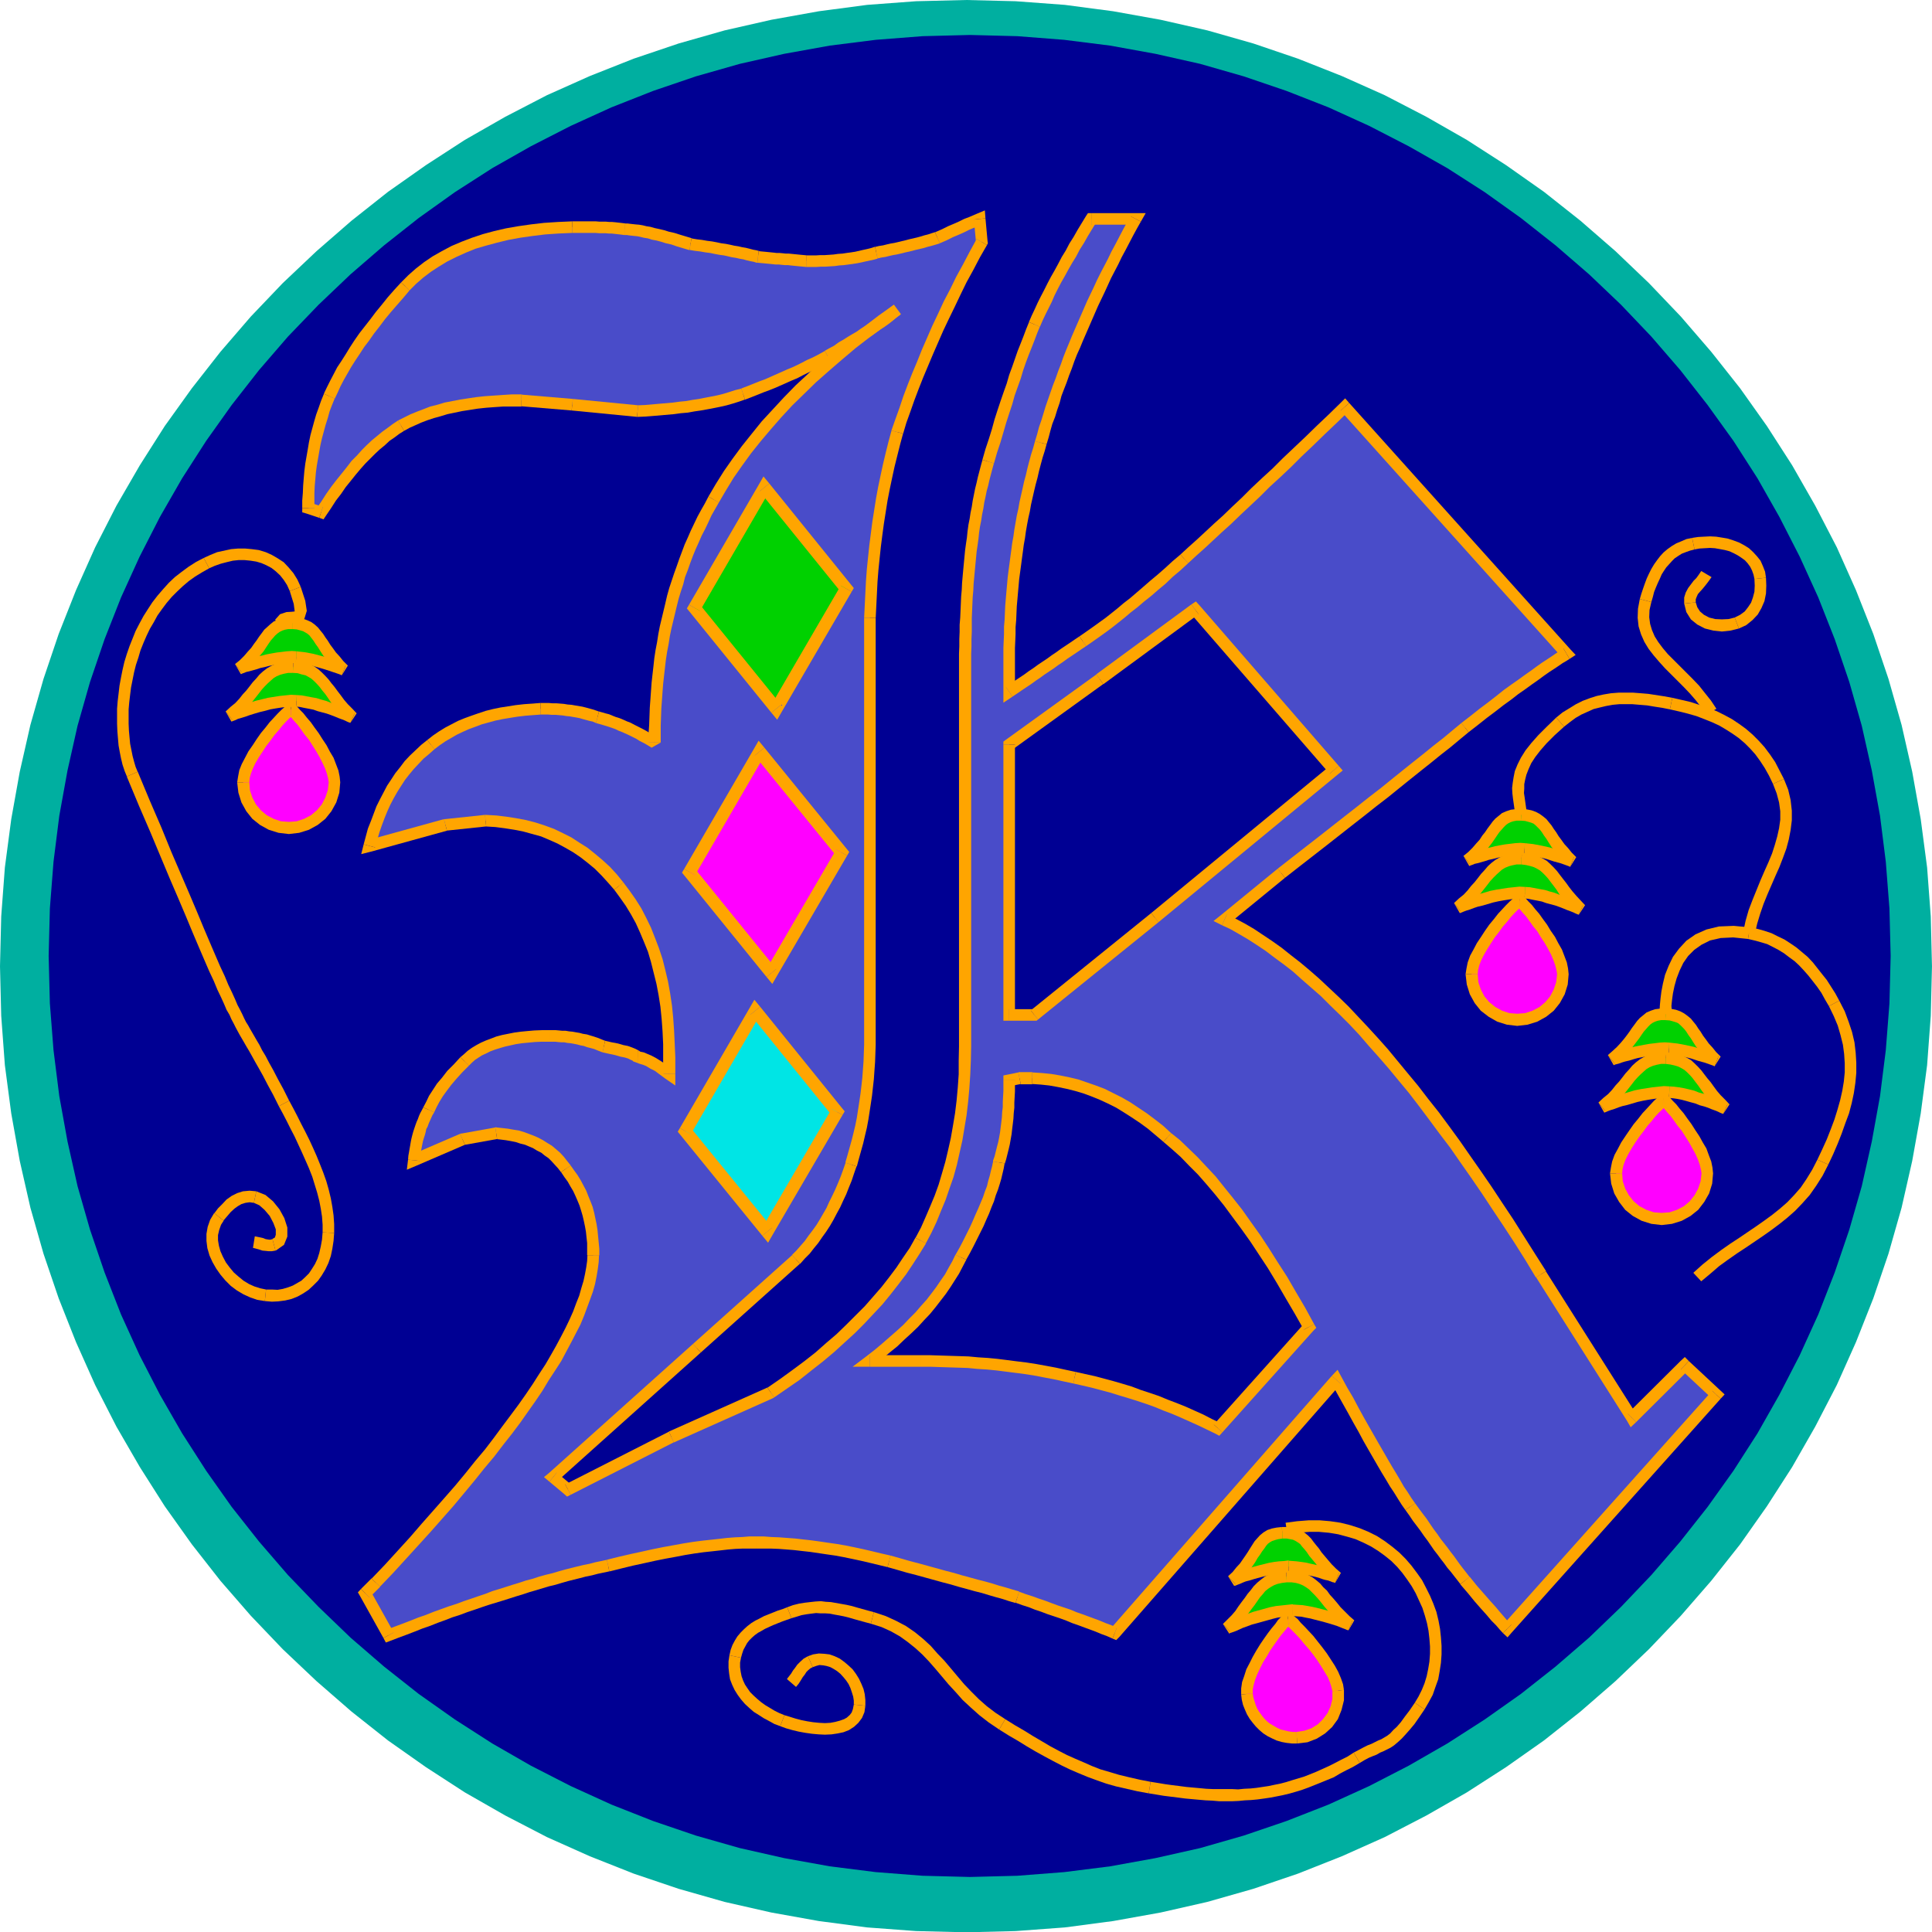 <svg xmlns="http://www.w3.org/2000/svg" width="6.354in" height="610.08" fill-rule="evenodd" stroke-linecap="round" preserveAspectRatio="none" viewBox="0 0 6354 6355"><style>.pen1{stroke:none}.brush3{fill:#000093}.brush4{fill:orange}.brush5{fill:#f0f}.brush6{fill:#00d100}</style><path d="m0 3178 4-164 12-161 21-159 28-156 35-154 43-151 50-148 57-144 63-141 70-137 77-133 82-129 89-124 94-120 100-116 105-110 111-105 115-100 120-95 125-88 128-83 133-76 137-71 141-63 144-57 148-50 151-43 154-35 156-28 159-21 161-12 164-4 163 4 162 12 159 21 156 28 154 35 151 43 147 50 144 57 141 63 137 71 133 76 129 83 125 88 120 95 115 100 110 105 105 110 100 116 95 120 88 124 83 129 76 133 71 137 63 141 57 144 50 148 43 151 35 154 28 156 21 159 12 161 4 164-4 163-12 162-21 159-28 156-35 154-43 151-50 147-57 144-63 141-71 137-76 133-83 129-88 125-95 120-100 115-105 110-110 105-115 100-120 95-125 88-129 83-133 76-137 71-141 63-144 57-147 50-151 43-154 35-156 28-159 21-162 12-163 4-164-4-161-12-159-21-156-28-154-35-151-43-148-50-144-57-141-63-137-71-133-76-128-83-125-88-120-95-115-100-111-105-105-110-100-115-94-120-89-125-82-129-77-133-70-137-63-141-57-144-50-147-43-151-35-154-28-156-21-159-12-162-4-163z" class="pen1" style="fill:#00afa0"/><path d="m160 3144 4-156 12-154 19-151 27-149 33-147 41-144 48-141 54-137 61-134 67-131 73-127 79-123 84-118 90-115 95-110 101-105 105-100 110-95 114-90 119-85 123-79 127-72 131-67 134-61 137-54 141-48 144-41 146-33 150-27 151-19 154-12 156-4 156 4 154 12 151 19 149 27 147 33 143 41 141 48 138 54 134 61 130 67 127 72 123 79 119 85 114 90 110 95 105 100 100 105 95 110 90 115 85 118 79 123 72 127 67 131 61 134 54 137 48 141 41 144 33 147 27 149 19 151 12 154 4 156-4 156-12 154-19 151-27 149-33 147-41 143-48 141-54 138-61 134-67 130-72 127-79 123-85 119-90 114-95 110-100 105-105 101-110 95-114 90-119 84-123 79-127 73-130 67-134 61-138 54-141 48-143 41-147 33-149 27-151 19-154 12-156 4-156-4-154-12-151-19-150-27-146-33-144-41-141-48-137-54-134-61-131-67-127-73-123-79-119-84-114-90-110-95-105-101-101-105-95-110-90-114-84-119-79-123-73-127-67-130-61-134-54-138-48-141-41-143-33-147-27-149-19-151-12-154-4-156z" class="pen1 brush3"/><path fill-rule="nonzero" d="m5393 1970-6 32-1 30 3 28 8 26 11 25 14 23 17 22 18 21 19 21 20 20 21 21 21 21 20 21 19 22 18 23 16 25 34-20-18-27-20-25-19-24-22-23-21-21-21-21-20-20-19-19-16-19-15-20-12-19-9-21-6-20-3-22 1-24 6-26z" class="pen1 brush4"/><path fill-rule="nonzero" d="m5565 1769-19 4-16 7-17 7-15 9-14 10-13 11-11 12-10 13-10 14-9 15-8 16-7 15-6 16-6 17-6 18-5 17 38 10 5-17 4-16 6-15 6-14 7-15 6-14 7-11 8-12 10-11 9-10 9-9 12-8 11-7 13-5 14-5 15-4z" class="pen1 brush4"/><path fill-rule="nonzero" d="m5808 1900-3-20-7-18-8-18-12-15-13-14-13-12-16-10-17-9-19-7-19-6-18-3-19-3-20-1-20 1-19 1-20 3 8 38 16-3 17-1 18-1 16 1 17 3 16 3 15 4 15 7 13 7 12 8 11 8 9 10 8 11 6 12 5 14 3 14z" class="pen1 brush4"/><path fill-rule="nonzero" d="m5719 2067 24-11 21-17 17-18 12-21 10-23 5-25 1-26-1-26-38 4 1 22-1 20-5 19-6 17-10 15-11 14-15 11-18 9z" class="pen1 brush4"/><path fill-rule="nonzero" d="m5539 1985 7 28 15 24 21 17 25 13 28 7 28 3 28-3 28-7-14-36-20 5-22 1-22-1-20-5-17-9-13-11-9-14-5-16z" class="pen1 brush4"/><path fill-rule="nonzero" d="m5595 1878-8 12-8 11-9 9-9 12-9 12-8 15-5 16v20l38-4v-10l3-8 4-9 7-8 9-10 9-11 10-13 10-14zm-910 3744 14-24 13-24 9-26 9-25 5-28 4-26 2-28v-28l-2-28-3-28-5-27-7-29-10-27-11-26-13-26-13-25-17-24-18-24-19-22-21-21-23-19-24-18-26-17-28-14-29-12-31-10-32-8-34-5-35-3h-36l-38 3-38 5 6 38 36-5 36-3h32l33 3 30 5 30 8 27 8 27 12 24 12 24 15 22 16 21 17 19 19 17 20 16 22 15 22 13 23 11 24 11 24 8 25 7 25 5 25 3 26 2 26v24l-2 26-4 24-5 24-7 23-9 22-11 22-12 20z" class="pen1 brush4"/><path fill-rule="nonzero" d="m4472 5798 15-9 15-8 12-5 13-5 12-7 10-4 12-6 12-6 12-8 13-11 12-11 12-13 15-17 15-18 16-23 17-25-32-22-17 25-16 21-13 18-13 15-12 11-10 11-9 7-10 6-10 6-10 4-12 6-10 5-13 5-14 7-15 8-17 9z" class="pen1 brush4"/><path fill-rule="nonzero" d="m3778 5898 25 4 24 4 24 3 24 3 23 3 22 2 22 2 23 2 22 1 23 2h42l22-1 20-2 21-1 21-2 22-3 20-3 21-4 20-4 21-5 21-6 20-6 22-8 20-8 20-8 22-9 22-9 20-12 21-11 22-11 22-13-20-34-20 13-22 11-21 11-20 10-20 9-20 9-20 8-20 8-20 6-20 6-19 6-19 5-20 4-19 4-20 3-20 3-19 2-21 1-20 2-20-1h-63l-22-1-21-2-22-2-22-2-23-3-24-3-22-3-24-4-25-4z" class="pen1 brush4"/><path fill-rule="nonzero" d="m3286 5688 32 20 31 18 29 18 29 17 29 16 28 15 27 14 29 14 28 12 29 12 30 11 31 11 32 9 35 8 35 8 38 7 6-38-36-7-35-8-33-8-30-9-31-9-28-11-27-12-28-12-27-12-27-14-28-15-27-16-29-17-29-18-31-18-32-20z" class="pen1 brush4"/><path fill-rule="nonzero" d="m2864 5340 35 11 31 14 30 17 25 18 25 20 23 21 22 23 21 24 22 26 21 25 24 26 23 26 27 25 28 25 31 24 34 23 20-34-32-21-29-22-26-23-25-25-23-24-22-26-21-25-22-26-23-24-22-25-25-23-27-22-29-20-32-17-35-16-39-13z" class="pen1 brush4"/><path fill-rule="nonzero" d="m2603 5322 17-5 16-5 17-3 15-2 16-2 14 1h16l15 1 15 3 17 3 15 3 16 4 17 5 18 5 18 5 19 5 10-38-19-5-18-5-18-5-17-5-18-4-17-3-17-3-17-3-17-1-16-2-18 1-18 2-17 2-19 3-20 5-19 7z" class="pen1 brush4"/><path fill-rule="nonzero" d="m2437 5452 4-14 4-12 6-11 6-11 7-9 9-9 9-8 11-8 11-6 12-7 13-6 13-6 15-6 15-6 14-5 17-6-14-36-15 6-16 5-15 6-15 6-15 6-15 8-14 7-13 8-13 10-11 10-11 11-11 13-8 13-8 15-6 16-4 18z" class="pen1 brush4"/><path fill-rule="nonzero" d="m2580 5641-17-7-16-8-15-9-15-9-14-10-13-11-12-11-11-11-9-13-8-12-6-13-5-14-3-15-2-15v-15l3-16-38-8-3 20v21l2 19 3 19 7 18 8 17 10 16 11 15 13 15 14 13 15 13 16 10 17 11 17 9 18 10 19 7z" class="pen1 brush4"/><path fill-rule="nonzero" d="m2808 5606-3 15-4 11-6 8-10 9-9 5-14 5-15 4-16 3-18 1-19-1-20-2-19-3-20-4-19-5-19-6-17-5-14 36 19 7 21 6 21 5 22 4 21 3 22 2 21 1 22-1 20-3 19-4 18-7 17-11 14-13 12-16 8-19 3-21z" class="pen1 brush4"/><path fill-rule="nonzero" d="m2673 5483 11-4 11-3 12 1 11 2 13 4 11 6 11 7 11 9 10 11 9 11 8 12 6 13 5 15 4 13 2 13v13l38 4v-19l-2-19-4-17-7-17-8-17-10-16-11-15-14-13-13-11-15-11-17-8-17-6-17-2-18-1-19 3-17 6z" class="pen1 brush4"/><path fill-rule="nonzero" d="m2618 5548 9-11 7-11 6-10 7-9 5-8 6-6 7-6 8-4-16-36-14 8-11 10-10 10-7 10-7 9-6 10-7 9-7 9z" class="pen1 brush4"/><path d="M4101 5571v-16l3-18 6-19 7-20 10-20 10-20 12-20 12-20 13-19 12-17 12-16 11-13 9-12 8-8 6-6 4-2 3 2 6 4 9 8 10 11 12 12 14 15 14 16 15 18 15 19 14 19 13 20 12 19 11 19 8 19 6 18 3 16v30l-7 28-11 26-17 23-20 19-24 15-27 10-30 4h-15l-16-2-14-3-15-4-13-6-13-7-13-8-11-9-11-11-9-11-9-12-8-13-6-14-5-14-4-15-2-15z" class="pen1 brush5"/><path fill-rule="nonzero" d="M4234 5306h-1l-13 6-8 7-9 9-9 13-11 13-13 17-12 17-13 19-13 21-12 21-10 20-11 21-7 22-7 20-3 21v20l38-4v-12l3-15 5-18 7-18 9-19 10-20 12-19 11-19 13-19 12-17 11-15 11-13 9-11 7-7 4-5-5 2h-1z" class="pen1 brush4"/><path fill-rule="nonzero" d="m4420 5558-3-19-7-20-9-21-11-20-13-20-13-20-15-20-15-19-15-19-15-16-14-15-12-12-10-12-11-9-7-5-16-5 4 38-10-1 5 3 7 7 10 10 12 12 14 15 13 16 15 17 15 19 13 18 13 20 11 18 11 18 7 17 5 16 3 13z" class="pen1 brush4"/><path fill-rule="nonzero" d="m4266 5734 34-4 31-12 27-17 23-21 19-26 12-30 8-32v-34l-38 4v26l-6 24-10 22-15 20-17 17-21 13-23 8-26 4z" class="pen1 brush4"/><path fill-rule="nonzero" d="m4082 5573 2 17 4 17 6 15 7 16 9 15 10 13 10 12 12 12 13 11 14 9 14 7 15 7 17 5 16 3 18 2h17l-2-38h-13l-14-2-12-3-13-3-11-5-12-7-12-7-9-7-10-10-8-10-8-11-7-11-5-12-4-13-4-13-2-13z" class="pen1 brush4"/><path d="m4252 5296-17 1-18 2-18 2-18 4-18 5-18 5-18 5-16 5-16 6-15 5-12 5-11 5-10 4-6 2-5 2-1 1 16-15 14-15 13-15 11-15 11-15 10-13 9-13 10-13 9-11 10-11 11-9 11-8 13-7 14-5 16-3 18-2h18l17 2 14 4 14 6 12 7 11 8 11 10 10 11 11 11 10 13 11 13 12 14 13 15 14 15 16 15 17 15-1-1-4-1-6-2-8-3-10-4-11-4-13-4-13-5-15-4-15-4-16-4-16-4-16-3-16-3-15-1-15-1z" class="pen1 brush6"/><path fill-rule="nonzero" d="m4022 5341 21 32 2-2 3-1 6-2 11-4 11-5 11-5 14-5 16-6 15-4 18-5 18-5 18-5 16-4 17-2 18-2h15v-40l-19 2-18 2-19 2-20 4-18 5-18 5-18 5-17 6-16 6-16 5-13 5-11 5-9 4-6 2-7 3 21 32z" class="pen1 brush4"/><path fill-rule="nonzero" d="m4230 5166-20 2-18 3-17 6-15 8-13 10-12 10-12 12-9 12-11 13-9 13-10 13-11 15-10 15-12 14-14 14-15 15 26 28 17-15 14-16 14-16 12-15 11-15 10-13 9-13 9-13 9-10 8-10 10-8 9-6 11-6 11-4 14-3 16-2z" class="pen1 brush4"/><path fill-rule="nonzero" d="m4435 5362 19-33-16-14-15-15-14-14-12-15-12-14-11-12-10-14-12-11-10-12-13-11-12-9-14-8-16-7-17-5-20-2h-20l2 38h16l14 2 11 3 12 5 10 6 10 7 9 9 10 10 10 11 10 12 11 14 12 14 14 15 14 16 17 15 18 16 19-33z" class="pen1 brush4"/><path fill-rule="nonzero" d="M4252 5316v-1l14 1 14 1 14 3 16 3 15 4 16 4 15 4 14 4 13 4 13 4 10 4 10 4 8 3 7 3h3l1 1 14-36-1-1-5-2-5-1-8-3-10-4-12-4-13-4-13-6-16-4-15-4-16-4-17-4-16-3-18-3-16-1-16-1v-1z" class="pen1 brush4"/><path d="m4238 5152-14 1-16 1-15 2-16 3-15 4-16 4-15 4-14 4-14 4-12 4-11 4-9 4-8 3-6 2-4 1-1 1 16-15 13-15 12-14 10-14 9-13 8-13 8-12 7-11 7-10 7-9 8-9 9-7 10-6 12-4 13-3 16-2h16l14 2 12 3 11 5 10 6 9 7 8 9 8 10 8 10 9 12 9 12 11 13 11 14 13 14 15 15 17 15h-1l-3-2-5-1-7-2-8-3-10-3-10-3-12-4-12-3-13-3-14-3-13-3-13-2-14-2-13-1-12-1z" class="pen1 brush6"/><path fill-rule="nonzero" d="m4039 5184 20 32 1-1h3l7-3 8-3 9-4 10-4 12-3 13-4 14-4 15-4 16-4 14-4 15-3 14-2 15-1h13v-40l-15 2-17 1-16 2-17 3-16 4-16 4-15 4-14 4-15 4-12 5-12 4-9 4-8 3-5 1-5 2-1 1 20 32z" class="pen1 brush4"/><path fill-rule="nonzero" d="m4216 5022-18 2-15 3-15 5-13 8-11 9-10 11-8 9-7 11-7 11-8 13-8 12-9 13-9 13-12 13-12 15-15 14 26 28 17-16 14-15 12-15 11-15 9-13 8-14 8-11 7-11 7-9 6-9 6-7 7-5 7-4 9-3 11-3 14-2z" class="pen1 brush4"/><path fill-rule="nonzero" d="m4391 5206 19-33-16-14-14-14-12-14-11-13-11-13-8-12-10-12-8-10-8-11-10-10-11-9-12-7-14-6-14-4-17-2h-18l2 38h14l11 2 10 2 8 4 8 5 7 5 6 8 8 9 8 10 8 12 10 12 11 13 11 15 14 14 16 16 18 16 19-33z" class="pen1 brush4"/><path fill-rule="nonzero" d="M4238 5172v-1l10 1 13 1 13 2 12 2 13 3 14 3 13 3 11 3 11 4 10 3 10 2 8 3 8 3h3l1 1 3 1 14-36 1 1-5-3-7-2-6-1-8-3-10-4-10-3-13-4-13-3-13-3-14-3-13-3-14-2-15-2-13-1-14-1v-1z" class="pen1 brush4"/><path d="m4840 3204 2-16 4-18 7-19 10-19 11-20 13-20 13-20 14-19 14-18 14-17 13-15 12-13 11-11 9-8 6-6 4-2 3 2 5 5 8 8 10 11 11 13 12 15 12 17 14 18 12 20 13 19 11 20 11 20 8 20 7 19 4 18 2 16-3 30-9 28-14 26-18 22-22 18-26 14-28 9-30 3-30-3-28-9-25-14-23-18-18-22-14-26-9-28-3-30z" class="pen1 brush5"/><path fill-rule="nonzero" d="M4997 2944h-3l-13 6-7 7-9 8-12 12-12 13-14 15-14 18-15 18-14 20-13 20-14 21-11 21-11 20-8 22-4 20-3 19h40l1-13 4-16 6-16 9-18 11-19 12-19 13-20 14-18 13-18 14-16 12-15 12-13 10-10 9-8 5-5-5 2h-3z" class="pen1 brush4"/><path fill-rule="nonzero" d="m5159 3204-2-19-4-20-8-21-8-21-12-21-11-21-14-20-12-20-14-19-12-17-13-15-11-14-11-11-8-9-6-6-16-6v38l-10-2 4 4 8 7 9 11 11 12 11 15 12 17 14 17 12 20 12 18 11 19 10 19 8 19 6 17 4 16 2 13zm-169 170 34-4 32-10 29-16 25-20 20-25 16-29 10-32 3-34h-38l-3 26-8 24-12 23-16 19-19 16-23 12-24 8-26 2zm-170-170 4 34 10 32 16 29 20 25 26 20 28 16 32 10 34 4v-40l-26-2-24-8-22-12-20-16-16-19-12-23-8-24-2-26z" class="pen1 brush4"/><path d="M5015 2936h-17l-18 1-18 2-19 3-18 3-19 4-17 5-17 5-17 4-14 5-13 5-12 4-9 3-7 3-4 1-2 1 17-15 16-14 14-15 12-14 12-14 11-14 10-13 11-12 10-11 11-10 11-9 12-7 14-6 14-4 17-3h18l18 2 15 3 15 5 12 6 12 7 10 9 10 10 10 11 9 12 10 13 10 13 10 15 12 14 13 16 14 15 16 16-1-1-4-1-6-3-7-3-10-4-11-4-12-5-13-5-15-5-15-5-15-4-15-5-16-3-16-3-15-3-14-1z" class="pen1 brush6"/><path fill-rule="nonzero" d="m4782 2970 19 33h1l5-2 7-3 8-3 13-4 13-5 12-4 17-4 17-5 17-5 18-4 17-3 19-3 17-2h17l15-1 2-38-19-1-19 2-19 2-19 3-19 3-20 4-17 5-17 5-17 4-16 6-13 5-11 4-10 3-7 3h-3l-3 2 19 33z" class="pen1 brush4"/><path fill-rule="nonzero" d="M5005 2805h-21l-19 3-17 5-16 7-14 8-13 10-12 11-10 12-12 13-10 13-11 14-12 13-11 14-13 14-16 13-16 15 24 30 18-15 16-15 15-16 13-14 12-15 11-14 10-13 10-11 10-10 10-9 9-8 10-6 12-5 11-3 15-3h15z" class="pen1 brush4"/><path fill-rule="nonzero" d="m5192 3009 21-32-15-16-13-14-13-15-11-14-10-14-11-14-10-13-9-12-11-12-11-11-12-11-14-8-14-7-17-6-17-3-20-2-2 38 16 2 13 3 13 4 10 5 10 6 8 7 9 9 9 10 9 12 10 13 9 12 10 16 13 14 13 17 15 16 17 16 21-32z" class="pen1 brush4"/><path fill-rule="nonzero" d="m5014 2955 12 1 14 3 16 3 15 3 14 5 15 4 15 4 14 5 13 5 12 5 11 4 10 4 6 3 7 3 4 1v1l16-36-2-1-4-1-5-3-8-3-10-4-11-4-12-5-13-5-16-5-15-6-15-4-16-5-17-3-16-3-16-3-16-1z" class="pen1 brush4"/><path d="M5014 2792h-30l-15 2-16 2-16 3-16 3-15 4-15 3-13 4-13 4-11 3-10 3-8 3-6 2-4 2h-1l17-14 15-15 13-14 11-13 10-14 9-12 8-12 8-11 8-10 8-9 9-8 9-7 11-5 12-4 14-2h16l16 1 13 3 12 4 10 5 9 7 9 8 7 8 8 10 7 11 8 11 8 13 9 13 11 14 12 14 13 15 16 16-4-2-12-4-17-6-22-7-25-8-26-6-26-5-25-3z" class="pen1 brush6"/><path fill-rule="nonzero" d="m4813 2815 19 33h1l4-2 6-2 7-3 9-2 11-3 14-4 12-4 14-3 15-4 16-3 15-3 15-2 14-2 15 1 13-1 2-38-15-1-17 1-16 2-17 2-17 3-16 3-15 4-16 3-14 4-12 4-11 3-11 4-9 3-6 2-4 2h-1l19 33z" class="pen1 brush4"/><path fill-rule="nonzero" d="M5004 2661h-18l-17 2-15 5-14 6-11 9-11 9-9 10-8 11-9 12-8 12-9 11-9 14-11 12-12 14-14 14-16 13 24 30 18-15 16-16 14-14 11-14 11-14 9-13 8-12 7-10 8-9 7-8 7-7 7-5 8-4 9-3 11-2h14z" class="pen1 brush4"/><path fill-rule="nonzero" d="m5164 2851 20-32-15-15-12-15-12-13-10-14-9-12-8-13-8-11-7-11-9-11-8-10-11-9-11-8-13-7-14-5-15-3-18-1-2 38 14 1 11 3 10 3 7 3 7 6 7 7 6 6 7 9 7 11 8 11 8 13 9 14 12 14 12 15 14 15 17 17 20-32z" class="pen1 brush4"/><path fill-rule="nonzero" d="m5013 2811 23 3 25 5 25 6 24 8 22 6 17 6 11 4 4 2 14-36-4-2-13-4-17-6-22-8-26-8-27-6-27-5-27-3z" class="pen1 brush4"/><path d="m5315 3859 2-16 4-18 7-19 10-19 11-20 13-20 13-19 14-19 14-18 14-17 13-15 12-13 11-11 9-9 6-5 4-2 3 2 5 5 8 8 10 11 11 13 12 15 12 17 14 18 12 19 13 20 11 20 11 19 8 20 7 19 4 18 2 16-3 30-9 28-14 25-18 23-22 18-26 14-28 9-30 3-30-3-28-9-26-14-22-18-18-23-14-25-9-28-3-30z" class="pen1 brush5"/><path fill-rule="nonzero" d="M5472 3600h-3l-12 5-8 7-10 9-11 12-12 13-14 15-14 18-15 18-14 20-13 19-14 21-11 21-11 20-8 22-4 20-3 19h40l1-13 4-16 6-16 9-18 11-19 12-19 13-19 14-18 13-18 14-16 12-15 12-13 11-10 8-9 4-3-4 1h-3z" class="pen1 brush4"/><path fill-rule="nonzero" d="m5634 3859-2-19-4-20-8-21-8-22-12-20-11-20-14-21-12-19-14-19-12-17-13-15-11-14-11-11-8-9-6-6-16-6v38l-10-2 4 4 8 7 9 11 11 12 11 15 12 17 14 17 12 19 12 19 11 20 10 18 8 18 6 17 4 16 2 13zm-169 170 34-4 32-10 29-16 25-20 20-26 16-28 10-32 3-34h-38l-3 26-8 24-12 22-16 20-19 16-23 12-24 8-26 2zm-170-170 4 34 10 32 16 28 20 26 25 20 29 16 32 10 34 4v-40l-26-2-24-8-23-12-19-16-16-20-12-22-8-24-2-26z" class="pen1 brush4"/><path d="M5490 3592h-17l-18 1-18 2-19 3-18 3-19 4-17 5-17 5-17 4-14 5-13 5-12 4-9 3-7 3-4 1-2 1 17-15 16-14 14-15 12-14 12-14 11-14 10-13 11-12 10-11 11-10 11-9 12-7 14-6 14-4 17-3h18l18 2 15 3 15 5 12 6 12 7 10 9 10 10 10 11 9 12 10 13 10 13 10 14 12 15 13 15 14 15 16 16-1-1-4-1-6-3-7-3-10-4-11-4-12-5-13-5-15-4-15-5-15-5-15-4-16-4-16-3-15-2-14-1z" class="pen1 brush6"/><path fill-rule="nonzero" d="m5257 3626 19 33h1l5-2 7-3 8-3 13-4 13-5 12-4 17-4 17-5 17-5 18-4 17-3 19-3 17-2h17l15-1 2-38-19-1-19 2-19 2-19 3-19 3-20 4-17 5-17 5-17 4-16 6-13 5-11 4-10 3-7 3h-3l-3 2 19 33z" class="pen1 brush4"/><path fill-rule="nonzero" d="M5480 3461h-21l-19 3-17 5-16 7-14 8-13 10-12 11-10 12-12 13-10 13-11 14-12 13-11 14-13 14-16 13-16 15 24 30 18-15 16-15 15-16 13-14 12-15 11-14 10-13 10-11 10-10 10-9 9-8 10-6 12-5 11-3 15-3h15z" class="pen1 brush4"/><path fill-rule="nonzero" d="m5667 3664 21-32-15-16-14-14-12-14-11-15-10-14-11-13-10-13-9-12-11-12-11-11-12-11-14-8-14-7-17-6-17-3-20-2-2 38 16 2 13 3 13 4 10 5 10 6 8 7 9 9 9 10 9 12 10 13 9 13 10 14 13 15 14 16 14 16 17 16 21-32z" class="pen1 brush4"/><path fill-rule="nonzero" d="m5489 3611 13 1 14 2 15 3 15 4 14 4 15 4 15 6 15 4 12 4 12 5 11 4 10 4 6 3 7 3 4 1v1l16-36-2-1-4-1-5-3-8-3-10-4-11-4-12-5-14-6-15-4-15-4-15-6-16-4-17-4-17-3-16-2-15-1z" class="pen1 brush4"/><path d="M5489 3448h-30l-15 2-16 2-16 3-16 3-15 3-15 4-13 4-13 3-11 4-10 3-8 2-6 2-4 2h-1l17-14 15-14 13-14 11-14 10-13 9-12 8-12 8-11 8-10 8-9 9-8 9-7 11-5 12-4 14-2h16l16 1 13 3 12 4 10 5 9 7 9 8 7 8 8 10 7 11 8 11 8 13 9 13 11 14 12 14 13 15 16 16-4-2-12-4-17-6-22-7-25-8-26-6-26-5-25-3z" class="pen1 brush6"/><path fill-rule="nonzero" d="m5288 3470 19 33h1l4-2 4-1 8-2 11-4 10-3 13-3 13-4 14-4 15-3 16-3 15-3 15-2 14-2 15 1 13-1 2-38-15-1-17 1-16 2-17 2-17 3-16 3-15 3-16 4-13 4-13 3-12 5-9 2-8 2-8 3-4 2h-1l19 33z" class="pen1 brush4"/><path fill-rule="nonzero" d="M5479 3317h-18l-17 2-15 5-14 6-11 9-11 9-9 10-8 11-9 12-8 12-8 11-10 13-11 13-12 13-14 13-16 14 24 30 18-14 16-15 14-15 11-15 10-13 10-13 8-12 7-10 8-9 7-8 7-7 7-5 8-4 9-3 11-2h14z" class="pen1 brush4"/><path fill-rule="nonzero" d="m5639 3507 20-32-15-15-12-15-12-13-10-14-9-12-8-13-8-11-7-11-9-11-8-10-11-9-11-8-13-7-14-5-15-3-18-1-2 38 14 1 11 3 10 3 7 3 7 6 7 7 6 6 7 9 7 11 8 11 8 13 9 14 12 14 12 15 14 15 17 17 20-32z" class="pen1 brush4"/><path fill-rule="nonzero" d="m5488 3467 23 3 25 5 25 6 24 8 22 6 17 6 11 4 4 2 14-36-4-2-13-4-17-6-22-8-26-8-27-6-27-5-27-3z" class="pen1 brush4"/><path d="m1201 5240 35-35 44-46 42-46 41-45 39-44 38-43 37-42 35-41 34-41 32-40 32-38 29-38 29-38 27-36 26-36 24-34 23-34 21-34 21-32 19-31 17-31 16-30 15-29 14-28 12-28 10-27 10-26 8-25 7-24 5-24 4-23 3-22 1-21v-21l-1-20-2-19-2-20-3-18-4-19-4-18-5-18-6-17-7-17-7-17-8-16-9-16-10-17-11-15-11-16-11-14-11-13-11-12-12-11-13-10-13-9-14-8-14-8-14-6-15-6-16-5-16-5-17-3-17-3-17-2-18-2-111 20-160 69 1-12 2-11 2-12 2-11 2-11 2-10 3-11 3-10 3-10 3-11 4-9 4-10 4-10 4-9 5-10 5-9 9-18 9-18 12-19 13-19 16-20 17-21 20-21 22-23 11-10 11-10 13-9 13-8 14-7 15-7 16-6 17-6 18-5 19-4 19-4 21-3 21-2 22-2 24-1h45l10 1 11 1h10l11 2 11 1 11 2 11 2 11 3 12 2 12 4 11 3 13 4 12 5 13 5 22 5 20 4 17 5 15 3 12 4 11 5 8 4 6 5 6 1 8 2 11 4 12 5 14 8 16 9 17 12 20 14v-55l-1-44-2-42-3-42-4-40-6-39-7-38-9-37-9-36-11-35-13-33-13-32-15-32-16-30-18-29-19-27-20-27-21-25-22-24-23-22-24-20-24-19-26-17-26-16-27-14-28-13-28-11-30-9-30-8-31-6-32-5-32-4-34-2-132 14-250 69 7-26 7-25 9-24 9-24 9-23 11-23 11-21 12-22 13-20 13-20 15-19 15-19 16-17 18-18 18-16 19-16 18-14 19-13 20-12 20-11 20-10 21-9 22-8 22-8 23-7 23-6 24-5 25-4 25-4 26-3 26-2 27-2h26l12 1h13l12 1 12 1 12 2 12 1 11 2 12 2 11 2 11 3 11 3 11 3 11 3 10 4 11 3 10 3 11 3 11 4 11 4 12 4 11 5 12 5 12 5 12 6 12 6 12 6 12 7 13 7 13 7 13 8v-29l1-28 1-28 1-28 2-27 2-28 2-27 3-27 3-26 3-27 4-26 5-26 4-26 5-25 6-25 6-25 6-25 6-25 7-24 8-24 7-24 9-24 8-23 9-24 9-23 10-22 10-23 11-22 11-23 11-22 12-21 12-22 24-41 26-42 28-40 30-41 32-40 33-40 35-39 37-40 39-39 40-38 42-38 44-38 46-38 48-37 49-37 51-37-13 10-13 11-14 10-13 10-14 9-14 10-14 10-14 9-14 10-15 9-15 9-14 9-16 9-15 10-15 9-16 9-14 8-15 8-15 8-16 7-16 8-16 8-16 8-17 7-18 8-18 8-18 8-19 8-19 7-20 8-20 8-21 8-20 6-19 6-20 6-21 5-20 4-21 4-21 4-21 3-22 4-22 2-22 3-23 2-23 2-23 2-24 2-25 1-215-21-167-14h-31l-30 1-29 2-28 2-28 3-26 4-26 4-25 5-25 5-23 7-23 6-22 8-21 8-21 9-19 9-19 10-17 11-16 12-17 12-16 14-17 14-16 15-16 16-16 17-17 18-16 20-16 20-17 21-16 22-17 23-16 25-17 25-42-14v-25l1-24 1-24 2-24 2-23 3-23 4-23 4-23 4-23 5-23 6-22 6-22 7-23 7-22 8-22 9-22 10-21 10-21 11-21 12-22 13-21 14-22 14-22 15-23 16-22 17-23 18-23 18-24 19-23 20-24 21-24 22-25 23-23 24-21 26-20 27-18 29-17 31-16 32-14 33-13 35-11 37-10 38-9 39-7 42-6 42-5 45-3 46-2h77l12 1h21l11 1h9l10 1 9 1 9 1 8 1 8 1h7l7 1 9 1 9 1 11 1 11 2 12 3 13 2 13 4 15 3 16 4 16 5 18 4 18 6 20 6 20 6 18 3 17 2 17 3 16 2 15 3 15 3 15 2 14 3 13 3 13 2 13 3 12 2 11 3 12 3 11 2 10 3 10 1 11 1 10 1 10 1 10 1 9 1h10l10 1 10 1h10l9 1 10 1 10 1 10 1 11 1 10 1h31l15-1h15l15-1 15-1 14-2 15-1 14-2 14-2 14-2 14-3 13-3 14-3 13-3 13-4 13-3 13-2 12-3 13-3 12-2 13-3 12-3 13-3 12-3 12-3 13-3 12-3 13-4 12-3 13-4 13-4 23-10 20-10 19-8 18-8 16-8 15-6 15-6 13-6 7 76-23 41-22 42-22 40-20 41-20 40-19 40-19 40-17 39-17 39-16 39-16 38-15 38-14 37-13 38-13 36-12 37-10 37-9 36-9 37-8 37-8 38-7 37-6 38-6 38-5 38-5 39-4 38-4 39-3 39-2 40-2 40-2 40v1404l-1 28-1 28-2 27-2 28-3 27-3 26-4 27-4 26-4 26-5 26-6 25-6 25-7 25-7 25-7 25-8 23-8 23-9 22-9 22-10 21-10 21-10 20-11 20-11 19-12 19-13 18-13 18-13 17-14 17-15 16-15 16-326 292-473 424 49 41 340-173 327-146 42-29 41-29 39-30 37-29 36-31 34-30 33-31 31-31 30-31 29-32 27-32 25-32 25-33 22-33 22-33 20-34 18-34 16-35 15-36 15-36 13-37 12-37 11-39 9-39 9-40 7-41 7-42 5-42 4-44 3-44 1-46 1-46V2150l1-24v-24l1-24v-23l1-23 1-23 1-23 1-23 2-22 1-22 2-22 2-22 2-21 2-21 2-21 3-21 3-21 2-20 3-21 4-20 3-20 4-19 3-20 4-19 4-20 5-19 4-18 5-19 5-19 5-18 10-35 11-33 10-33 9-32 10-31 10-30 9-29 10-28 9-28 9-27 9-26 9-25 10-25 9-23 9-24 9-22 9-21 10-21 10-21 10-20 10-21 11-22 11-21 12-21 12-22 12-22 13-21 12-23 14-22 13-23 14-23 14-23h146l-13 23-13 24-12 23-12 23-13 24-11 23-12 23-12 23-11 23-11 24-11 23-11 23-10 23-10 23-10 23-10 23-10 23-9 22-10 23-9 23-8 23-9 23-8 23-9 23-8 22-7 23-8 23-7 23-8 23-7 22-6 23-7 23-6 22-7 22-6 22-6 23-5 22-6 22-5 22-5 22-5 22-4 23-5 22-4 22-4 23-3 22-4 22-3 23-3 22-3 23-3 22-3 23-2 23-2 22-2 23-2 23-1 23-1 23-2 23v23l-1 23-1 23v144l15-10 16-11 15-10 15-10 15-11 15-10 15-11 15-10 15-10 15-11 15-10 15-11 15-10 15-10 16-11 15-10 16-11 17-12 17-12 18-13 19-14 19-15 20-16 20-17 22-17 21-18 23-19 23-20 24-20 24-22 25-22 26-23 26-24 28-25 28-26 29-27 30-27 30-29 32-30 32-31 33-32 35-32 35-34 36-35 37-35 38-37 39-37 40-39 729 812-11 7-13 8-13 9-15 10-17 11-17 12-19 14-20 14-22 16-23 16-24 18-25 19-27 21-28 21-29 23-31 24-29 24-30 25-32 25-32 26-34 27-35 28-36 29-37 30-39 30-39 31-41 32-42 33-42 33-45 35-45 35-46 36-187 153 29 14 29 16 29 17 29 19 30 20 30 22 30 23 31 24 30 26 31 27 32 29 31 30 32 31 32 33 32 34 32 36 33 37 33 39 33 40 34 41 33 43 34 44 34 46 35 47 34 49 35 50 35 51 35 53 36 54 36 56 36 57 36 58 299 472 174-173 104 97-688 770-11-11-12-14-14-15-16-19-18-20-21-24-22-26-25-30-10-13-11-14-10-13-11-14-10-14-11-14-11-15-11-14-11-15-11-16-12-16-11-16-12-17-13-17-12-17-13-18-12-17-12-19-13-20-13-21-13-22-14-23-14-24-15-26-15-26-16-28-16-29-17-30-17-31-18-33-19-33-19-35-729 833-18-8-19-7-19-8-19-7-19-7-19-7-20-7-19-8-20-7-21-7-20-7-21-8-21-7-21-8-22-7-22-8-21-6-22-7-22-6-23-7-24-7-24-6-25-7-26-7-27-8-27-7-29-8-29-8-29-8-31-8-31-9-32-9-30-7-29-7-30-7-28-6-29-6-28-5-28-4-27-4-28-4-27-3-26-3-26-2-26-2-26-1-25-1h-46l-23 1-24 1-25 2-26 3-27 3-28 3-30 4-31 5-32 6-33 6-35 7-36 8-37 8-38 9-40 10-19 4-19 4-19 5-20 4-20 5-20 5-20 5-21 6-20 6-21 5-21 6-22 7-22 6-21 7-23 7-22 7-22 7-23 7-23 8-24 8-23 8-24 8-24 9-25 8-24 9-25 9-25 10-26 9-25 10-26 10-27 10-26 10-77-138z" class="pen1" style="fill:#494cc9"/><path fill-rule="nonzero" d="M1222 5192v-1l-35 35 28 28 35-35v-1z" class="pen1 brush4"/><path fill-rule="nonzero" d="m1931 4128 1-1-1 20-3 21-4 22-5 23-7 23-7 25-10 25-10 27-12 27-13 27-15 29-16 30-17 30-18 31-21 32-21 33-23 34-24 34-26 35-27 36-28 38-29 38-32 38-32 40-34 41-35 40-37 42-38 43-38 44-41 45-42 46-44 46 28 26 44-46 42-46 41-45 40-44 38-43 37-42 35-42 34-41 32-40 32-38 29-38 30-38 27-36 26-37 24-34 23-34 21-35 21-32 20-31 17-32 16-30 15-29 15-29 12-29 10-27 10-27 9-25 7-25 5-25 4-24 3-23 1-22 1-1z" class="pen1 brush4"/><path fill-rule="nonzero" d="m1845 3855 1 1 10 15 11 15 9 16 9 15 7 15 7 16 7 17 5 16 5 17 4 17 4 19 3 17 2 19 2 18v40h40v-21l-2-21-2-20-2-21-3-19-4-19-4-19-5-19-7-18-7-17-7-18-9-17-9-17-11-18-11-15-12-17 1 1z" class="pen1 brush4"/><path fill-rule="nonzero" d="M1635 3746h-4l17 2 16 2 17 3 15 3 15 5 16 4 14 6 12 5 13 8 14 7 11 9 13 9 10 10 10 11 11 12 10 13 32-22-12-15-11-14-12-13-14-12-13-11-15-9-14-9-15-8-16-7-16-6-16-6-17-5-19-3-17-3-18-2-19-2h-4 4l-2-1-2 1z" class="pen1 brush4"/><path fill-rule="nonzero" d="m1529 3765-5 1 111-20-6-38-111 20-5 1 5-1h-3l-2 1z" class="pen1 brush4"/><path fill-rule="nonzero" d="m1342 3814 27 20 160-69-16-36-160 69 27 20-38-4-4 33 31-13z" class="pen1 brush4"/><path fill-rule="nonzero" d="m1392 3642 1-2-5 10-6 11-4 9-4 11-4 9-4 11-4 12-3 9-3 11-3 12-2 10-2 12-2 11-2 12-2 11-1 13 38 4 1-11 2-11 2-12 2-11 2-10 2-10 3-10 3-9 3-11 2-10 4-7 4-11 4-9 4-9 4-9 5-8 1-2z" class="pen1 brush4"/><path fill-rule="nonzero" d="m1514 3477-22 24-21 21-17 22-17 20-13 20-13 20-9 19-10 19 36 16 8-17 9-17 11-18 13-18 15-20 17-20 19-21 22-22z" class="pen1 brush4"/><path fill-rule="nonzero" d="M1806 3388h-24l-25 1-23 2-21 2-22 3-20 4-20 4-19 5-18 7-16 6-16 7-15 8-15 9-14 10-12 11-12 10 28 28 10-10 10-9 12-8 11-7 13-6 14-7 16-6 16-5 17-5 18-4 18-4 20-3 21-2 21-2 23-1h24zm184 35 3 1-13-5-12-5-15-5-10-3-13-4-13-2-11-3-12-2-11-2-11-1-12-2h-11l-10-1-11-1h-22v38h20l9 1 12 1h9l10 2 11 1 11 2 10 2 11 3 11 2 11 4 12 3 11 3 12 5 13 5 3 1z" class="pen1 brush4"/><path fill-rule="nonzero" d="m2097 3458 14 5-9-7-11-6-12-5-14-5-15-3-17-5-21-4-22-5-8 38 22 5 19 4 17 5 15 3 10 3 10 5 5 2 3 3 14 5z" class="pen1 brush4"/><path fill-rule="nonzero" d="m2181 3532 32-16-21-14-18-12-16-10-15-8-14-6-12-5-10-2-10-1v38l2 1 6 2 10 3 10 4 13 8 16 8 16 12 19 14 32-16-32 16 32 22v-38z" class="pen1 brush4"/><path fill-rule="nonzero" d="M2181 3477v55h40v-55zm-161-551 19 26 19 27 17 28 16 29 14 31 13 31 13 32 10 34 9 36 9 36 7 37 6 38 4 40 3 41 2 42v43h40l-2-45-2-42-3-43-4-40-6-40-7-39-9-38-9-36-12-36-13-34-13-33-16-33-16-31-19-30-19-27-21-28z" class="pen1 brush4"/><path fill-rule="nonzero" d="M1599 2718h-3l33 2 31 4 32 5 30 6 29 8 29 8 26 11 27 12 26 14 26 15 25 17 23 18 23 19 22 22 21 23 21 24 30-24-21-26-23-25-24-22-25-21-25-20-27-17-26-17-28-14-29-14-30-11-31-10-31-8-32-6-32-5-33-4-35-2h-3z" class="pen1 brush4"/><path fill-rule="nonzero" d="M1470 2732h-3l132-14-4-38-132 14h-3z" class="pen1 brush4"/><path fill-rule="nonzero" d="m1196 2777 24 24 250-69-10-38-250 69 24 24-38-10-8 32 32-8z" class="pen1 brush4"/><path fill-rule="nonzero" d="m1405 2434-20 16-18 17-19 18-17 18-15 20-16 20-13 20-14 21-12 23-11 21-12 24-9 24-9 24-10 25-7 26-7 26 38 10 7-26 7-24 8-23 9-24 9-22 10-22 11-21 12-21 12-19 13-20 14-18 15-18 15-16 17-18 18-15 18-16z" class="pen1 brush4"/><path fill-rule="nonzero" d="M1778 2312h-1l-27 2-27 2-27 3-25 4-26 4-24 5-24 6-24 8-23 8-22 8-22 9-21 11-21 11-21 13-19 13-19 15 24 30 17-13 19-13 19-11 19-11 19-9 20-9 22-8 21-8 22-6 22-6 24-5 24-4 25-4 25-3 25-2 27-2h-1z" class="pen1 brush4"/><path fill-rule="nonzero" d="m1970 2340 2 1-11-4-12-4-11-3-11-3-12-3-12-2-12-2-11-2-13-1-12-2-12-1-13-1h-13l-12-1h-27v38h25l12 1h13l11 1 12 1 12 2 11 1 11 2 12 2 10 2 10 3 11 3 11 3 10 2 9 4 2 1z" class="pen1 brush4"/><path fill-rule="nonzero" d="m2133 2442 30-17-13-8-14-7-12-7-13-7-12-6-12-6-13-7-13-5-11-5-12-5-13-4-10-4-12-5-12-3-10-3-11-3-10 38 11 3 10 3 10 3 10 3 12 4 11 4 10 5 13 5 11 5 11 5 12 6 12 6 11 7 14 7 12 7 13 8 30-17z" class="pen1 brush4"/><path fill-rule="nonzero" d="m2330 1633-12 23-12 21-12 22-11 23-11 23-10 23-10 22-9 24-9 24-8 23-9 25-8 24-8 24-7 25-6 26-6 25-6 25-6 25-5 26-4 26-5 26-4 26-3 28-3 26-3 27-2 28-2 28-2 27-1 28-1 28-2 29v29h40v-56l1-28 1-28 2-27 2-28 2-26 3-27 3-26 3-26 4-26 5-26 4-26 5-24 6-25 6-25 6-25 6-24 7-23 8-24 6-24 9-23 8-23 9-24 9-22 10-22 10-23 11-21 11-23 10-22 12-21 12-21z" class="pen1 brush4"/><path fill-rule="nonzero" d="m2963 1033-23-31-52 37-49 38-48 37-47 38-44 38-42 39-41 38-39 40-37 40-36 39-33 41-32 40-31 42-28 40-27 43-24 41 34 20 24-41 25-41 28-40 29-40 32-40 33-39 34-39 37-40 39-38 39-38 42-37 44-38 45-38 48-37 49-36 50-37-23-31z" class="pen1 brush4"/><path fill-rule="nonzero" d="M2731 1188h1l16-9 15-10 15-9 16-9 14-9 15-9 16-10 14-10 14-9 14-10 14-10 14-9 14-10 14-11 13-11 13-10-24-30-13 10-13 11-14 9-12 10-14 9-14 10-14 10-14 9-14 10-14 8-15 9-14 9-16 9-15 11-15 8-16 9h1z" class="pen1 brush4"/><path fill-rule="nonzero" d="M2450 1314h1l21-8 20-8 20-8 19-7 20-8 18-8 18-8 18-8 17-7 17-9 16-8 15-7 16-7 16-9 15-8 14-8-18-34-14 8-15 8-14 7-16 7-17 9-16 8-15 7-17 7-18 8-18 8-18 8-18 8-19 7-20 8-20 8-21 8h1z" class="pen1 brush4"/><path fill-rule="nonzero" d="M2095 1371h3l25-1 25-2 23-2 23-2 23-2 22-3 23-2 22-4 21-3 22-4 21-4 20-4 22-5 21-6 19-6 20-7-12-36-20 5-19 6-19 6-20 5-20 4-21 4-20 4-21 3-22 4-21 2-22 3-23 2-23 2-23 2-23 2-25 1h3z" class="pen1 brush4"/><path fill-rule="nonzero" d="m1880 1350 215 21 4-38-215-21z" class="pen1 brush4"/><path fill-rule="nonzero" d="m1715 1337-2-1 167 14 4-38-167-14-2-1z" class="pen1 brush4"/><path fill-rule="nonzero" d="m1329 1417 18-10 18-8 20-9 21-8 21-7 22-6 23-7 24-5 24-5 26-4 25-4 28-3 27-2 29-2h60v-40h-31l-31 2-29 2-29 2-28 3-27 4-26 4-26 5-26 5-23 7-24 6-23 9-21 8-22 9-20 10-20 10z" class="pen1 brush4"/><path fill-rule="nonzero" d="m1050 1703 22-7 17-25 16-25 17-22 15-22 17-21 16-20 16-19 16-18 16-16 16-16 15-14 17-14 15-14 16-11 16-12 16-10-20-34-18 12-16 12-18 13-17 14-17 14-17 16-16 16-16 18-18 18-16 21-16 20-17 21-17 22-17 24-16 25-17 25 22-7-12 36 14 5 8-12z" class="pen1 brush4"/><path fill-rule="nonzero" d="m994 1671 14 18 42 14 12-36-42-14 14 18h-40v14l14 4z" class="pen1 brush4"/><path fill-rule="nonzero" d="M1065 1295v1l-9 22-8 23-8 22-7 24-6 22-6 22-5 24-4 24-4 23-4 23-3 24-2 23-2 25-1 24-2 25v25h40v-48l1-24 2-23 2-23 3-22 4-23 4-23 4-22 5-22 6-22 6-22 7-22 6-22 8-21 9-22v1z" class="pen1 brush4"/><path fill-rule="nonzero" d="m1319 929-23 25-21 24-20 25-19 23-18 24-18 23-18 23-16 23-15 23-14 23-14 22-14 21-12 23-11 21-11 22-10 21 36 16 10-21 9-20 11-21 12-21 12-21 14-22 14-21 15-23 16-21 16-23 18-23 18-24 19-23 20-23 21-24 21-25z" class="pen1 brush4"/><path fill-rule="nonzero" d="M1882 728h-1l-46 2-46 3-43 5-42 6-40 7-39 9-37 10-36 12-34 13-33 14-32 17-30 17-28 19-27 21-25 22-24 24 28 26 22-22 23-20 25-19 26-17 28-17 30-15 31-14 32-13 34-10 37-10 37-9 38-7 42-6 41-5 44-3 46-2h-1z" class="pen1 brush4"/><path fill-rule="nonzero" d="M2056 735h3l-9-1-8-1-9-1-9-1-11-1h-9l-11-1h-21l-12-1h-78v38h76l12 1h21l11 1h9l9 1 9 1 9 1 8 1 7 1h3z" class="pen1 brush4"/><path fill-rule="nonzero" d="M2274 784h3l-20-6-20-6-19-6-18-4-16-5-17-4-14-3-14-4-13-2-12-3-12-2-12-1-9-1-9-1-8-1h-8v38h6l6 1 9 1 9 1 10 1 10 2 12 3 13 2 12 4 16 3 15 4 16 5 18 4 17 6 20 6 20 6h3z" class="pen1 brush4"/><path fill-rule="nonzero" d="M2495 826h3l-11-3-11-2-11-3-12-3-12-2-13-3-13-2-13-3-15-3-15-2-14-3-16-3-16-2-17-3-17-2-18-3-6 38 18 3 17 2 17 3 16 2 14 3 16 3 15 2 13 3 13 3 13 2 13 3 12 2 10 3 13 3 11 2 9 3h3z" class="pen1 brush4"/><path fill-rule="nonzero" d="M2653 840h2l-10-1-11-1-10-1-10-1-10-1-10-1h-10l-9-1-11-1h-10l-8-1-10-1-10-1-10-1-11-1-10-1-4 38 10 1 11 1 10 1 10 1 10 1 10 1h10l9 1 11 1h10l8 1 10 1 10 1 10 1 11 1 10 1h2z" class="pen1 brush4"/><path fill-rule="nonzero" d="M2878 812h-2l-12 4-12 3-14 3-13 3-13 3-14 2-14 2-13 2-15 1-14 2-14 1-15 1h-15l-15 1h-30v38h32l15-1h15l15-1 16-1 14-2 15-1 15-2 14-2 14-2 15-3 13-3 14-3 14-3 14-4h-2z" class="pen1 brush4"/><path fill-rule="nonzero" d="m3075 764 2-1-13 4-12 4-12 3-13 4-11 3-13 3-13 3-11 3-13 3-12 3-13 3-12 2-13 3-12 3-13 2-13 3 8 38 13-3 13-2 12-3 13-3 12-2 13-3 12-3 13-3 13-3 11-3 13-3 13-3 13-4 12-3 14-4 13-4 2-1z" class="pen1 brush4"/><path fill-rule="nonzero" d="m3241 718-26-16-14 6-14 6-16 6-16 8-18 8-19 8-20 10-23 10 16 36 23-10 20-10 19-8 18-8 16-8 14-6 16-6 12-6-26-16 38-4-2-26-24 10z" class="pen1 brush4"/><path fill-rule="nonzero" d="m3246 806 2-12-7-76-38 4 7 76 2-12 34 20 3-6-1-6z" class="pen1 brush4"/><path fill-rule="nonzero" d="M2970 1426v1l11-37 13-36 13-37 14-37 15-38 16-38 16-38 17-39 17-39 19-40 19-39 19-40 20-41 22-40 22-42 23-40-34-20-23 42-22 42-22 40-20 41-21 40-19 41-19 40-17 39-17 39-16 40-16 38-15 38-14 37-13 39-13 36-13 37v1z" class="pen1 brush4"/><path fill-rule="nonzero" d="M2880 2032v1l2-40 2-40 2-40 3-38 4-39 4-38 5-39 5-37 6-38 6-38 7-36 8-38 8-37 9-36 9-36 10-37-38-10-10 37-9 36-9 38-8 37-8 38-7 38-6 38-6 38-5 39-5 39-4 38-4 39-3 40-2 40-2 40-2 40v1z" class="pen1 brush4"/><path fill-rule="nonzero" d="M2880 3407V2032h-38v1375zm-63 429h1l7-26 7-25 7-25 6-26 6-25 5-27 4-26 4-26 4-27 3-27 3-27 2-29 2-27 1-28 1-29v-29h-38v29l-1 27-1 28-2 27-2 27-3 27-3 25-4 27-4 26-4 26-5 25-6 25-6 24-7 25-7 25-7 24h1z" class="pen1 brush4"/><path fill-rule="nonzero" d="M2631 4156h1l15-17 16-16 14-18 14-17 13-19 13-18 13-20 11-19 11-21 11-20 10-22 10-21 9-23 9-22 8-24 8-23-36-12-8 23-8 22-9 22-9 21-10 21-10 20-9 20-11 19-11 19-11 18-13 18-13 17-12 17-14 16-14 16-15 15h1z" class="pen1 brush4"/><path fill-rule="nonzero" d="m2305 4448 326-292-26-28-326 292z" class="pen1 brush4"/><path fill-rule="nonzero" d="m1831 4843 1 29 473-424-26-28-473 424 1 29-1-29-17 14 18 15z" class="pen1 brush4"/><path fill-rule="nonzero" d="m1859 4882 21 2-49-41-24 30 49 41 21 2-21-2 9 8 12-6z" class="pen1 brush4"/><path fill-rule="nonzero" d="m2200 4708-1 1-340 173 18 34 340-173-1 1z" class="pen1 brush4"/><path fill-rule="nonzero" d="m2524 4564 3-2-327 146 16 36 327-146 3-2z" class="pen1 brush4"/><path fill-rule="nonzero" d="M3011 4071v-1l-19 34-22 32-22 33-24 32-25 32-27 31-28 32-30 30-31 31-32 31-34 29-35 31-37 29-39 29-40 29-42 29 22 32 42-29 42-29 39-31 37-29 37-31 34-31 34-31 31-31 30-32 30-32 27-33 25-32 26-34 22-33 22-34 21-34v-1z" class="pen1 brush4"/><path fill-rule="nonzero" d="m3154 3442-1 46v45l-3 43-4 44-5 41-7 42-7 40-9 40-9 38-11 38-11 37-13 36-15 36-15 35-15 34-18 34 34 18 18-34 17-36 15-37 15-36 13-38 13-37 11-40 9-40 9-40 7-42 7-42 5-43 4-44 3-45 2-47 1-46zm0-1243v1243h40V2199zm77-687v1l-5 18-5 19-5 19-4 18-5 20-4 20-4 20-3 20-4 19-3 20-4 20-3 22-2 20-3 20-3 22-2 21-2 21-2 21-2 22-2 23-1 22-2 22-1 23-1 23-1 23-2 24v23l-1 24v24l-1 24v49h40v-49l1-24v-24l1-24v-45l1-23 1-23 1-23 2-22 1-22 2-21 2-22 2-21 2-21 2-21 3-20 3-22 2-20 3-20 4-20 3-20 4-19 3-20 4-18 4-20 5-18 4-18 5-19 5-19 5-18v1z" class="pen1 brush4"/><path fill-rule="nonzero" d="M3384 1059v1l-9 22-9 24-9 23-10 25-9 26-9 26-10 27-8 28-10 28-10 29-10 30-10 31-9 33-10 32-11 33-10 35 38 12 10-35 11-33 10-34 9-31 10-31 10-30 8-29 10-28 10-28 8-27 9-26 9-24 10-25 9-23 9-24 9-22v1z" class="pen1 brush4"/><path fill-rule="nonzero" d="m3589 701-17 9-14 23-14 23-13 23-14 22-12 23-13 21-12 23-12 22-12 21-11 21-11 22-11 21-10 20-10 22-10 21-9 21 36 16 9-21 10-21 10-20 10-20 9-21 11-22 11-21 12-21 12-22 12-21 13-21 12-23 14-22 13-23 14-23 14-23-17 9v-38h-11l-6 9z" class="pen1 brush4"/><path fill-rule="nonzero" d="m3752 729-17-28h-146v38h146l-17-28 34 18 16-28h-33z" class="pen1 brush4"/><path fill-rule="nonzero" d="m3442 1461 7-23 6-23 6-21 9-23 7-23 8-23 6-23 8-21 9-23 8-23 9-23 8-23 9-23 10-22 9-22 10-23 10-23 10-23 10-23 10-23 11-23 11-23 11-24 10-22 12-23 12-23 11-23 13-24 12-23 12-23 13-24 13-23-34-18-13 23-13 24-12 23-12 23-13 24-11 23-12 23-12 23-12 24-11 24-11 23-11 23-10 23-10 23-10 23-10 23-10 23-9 22-10 24-9 23-8 23-9 23-8 23-9 23-8 23-8 23-8 23-7 23-7 23-8 23-6 23-7 23z" class="pen1 brush4"/><path fill-rule="nonzero" d="M3338 2178v-47l1-22 1-24v-22l2-23 1-23 1-23 2-22 2-23 2-22 2-23 3-22 3-22 3-23 3-22 3-23 4-22 3-22 4-23 4-21 5-22 4-23 5-22 5-22 5-21 6-22 5-22 6-23 6-22 7-22 6-22-38-10-6 22-7 22-6 22-6 23-5 22-6 22-5 23-5 22-5 22-4 23-5 22-4 23-4 23-3 22-4 22-3 23-3 22-3 23-3 22-3 24-2 23-2 22-2 23-2 24-1 23-1 23-2 23v24l-1 22-1 24v47zm-30 81 30 16v-97h-38v97l30 16-30-16v36l30-20z" class="pen1 brush4"/><path fill-rule="nonzero" d="m3550 2093-15 10-16 11-15 10-15 10-15 11-15 10-15 11-15 10-15 10-15 11-15 10-15 11-15 10-15 10-16 11-15 10 22 32 15-10 16-11 15-10 15-10 15-11 15-10 15-11 15-10 15-10 15-11 15-10 15-11 15-10 15-10 16-11 15-10z" class="pen1 brush4"/><path fill-rule="nonzero" d="m3882 1824-26 22-25 23-24 21-24 20-23 20-22 19-21 18-22 17-20 17-20 16-19 15-18 13-18 13-17 12-17 12-16 11 22 32 16-11 17-12 17-12 18-13 20-15 19-15 20-16 20-17 22-17 21-18 24-19 23-20 24-20 24-23 25-21 26-24z" class="pen1 brush4"/><path fill-rule="nonzero" d="m4437 1325-27-1-40 39-39 37-38 37-37 35-37 35-34 34-35 32-34 32-31 31-32 30-30 29-30 27-29 27-28 26-28 25-26 24 26 28 26-24 28-25 28-26 29-27 30-27 30-29 32-30 33-31 32-32 35-32 36-34 35-35 37-35 38-37 39-37 40-39-27-1 28-26-13-15-14 14z" class="pen1 brush4"/><path fill-rule="nonzero" d="m5162 2167 4-30-729-812-28 26 729 812 4-30 20 34 20-13-16-17z" class="pen1 brush4"/><path fill-rule="nonzero" d="m4830 2408 31-24 29-23 28-21 27-21 25-18 23-18 23-16 22-16 20-14 19-14 17-12 17-11 15-10 13-9 12-7 11-7-20-34-11 7-14 9-13 9-15 10-17 11-17 12-19 14-20 14-22 16-23 16-25 18-25 20-27 21-28 21-29 23-31 24z" class="pen1 brush4"/><path fill-rule="nonzero" d="m4226 2887 46-36 45-35 45-35 42-33 42-33 41-32 39-31 39-30 37-30 36-29 35-28 34-27 32-26 32-25 30-25 29-24-24-30-29 24-30 25-32 25-32 26-34 27-35 28-36 29-37 30-39 30-39 31-41 32-42 33-42 33-45 35-45 35-46 36z" class="pen1 brush4"/><path fill-rule="nonzero" d="m4035 3007 4 33 187-153-24-30-187 153 4 33-4-33-24 19 28 14z" class="pen1 brush4"/><path fill-rule="nonzero" d="M5084 4181h1l-37-58-36-57-36-57-36-54-35-53-35-51-35-50-34-49-35-48-34-46-35-44-33-43-34-41-33-40-33-40-33-37-33-36-32-34-32-34-32-31-32-30-32-30-31-27-31-26-31-24-30-24-31-22-30-20-30-20-29-17-30-16-30-15-16 36 28 13 28 16 29 17 28 18 30 20 29 22 30 22 31 24 29 26 31 27 32 28 30 30 32 31 32 32 32 34 31 36 33 37 33 38 33 40 34 41 33 43 33 44 34 46 35 46 34 49 35 50 35 51 35 53 36 54 36 55 36 57 35 58h1z" class="pen1 brush4"/><path fill-rule="nonzero" d="m5353 4649 30 4-299-472-32 20 299 472 30 4-30-4 12 21 18-17z" class="pen1 brush4"/><path fill-rule="nonzero" d="M5554 4476h-27l-174 173 28 28 174-173h-27l26-28-13-13-14 13z" class="pen1 brush4"/><path fill-rule="nonzero" d="m5659 4600-1-27-104-97-26 28 104 97-1-27 28 26 13-14-14-13z" class="pen1 brush4"/><path fill-rule="nonzero" d="m4943 5371 28-1 688-770-28-26-688 770 28-1-28 28 15 14 13-15z" class="pen1 brush4"/><path fill-rule="nonzero" d="M4803 5210v1l25 29 22 27 21 24 18 20 16 19 15 15 12 14 11 12 28-28-11-10-12-14-13-15-16-19-18-20-21-24-22-25-25-31v1z" class="pen1 brush4"/><path fill-rule="nonzero" d="m4622 4966 13 18 12 18 13 17 12 16 11 16 12 16 11 16 11 16 11 14 11 15 11 14 10 14 12 14 10 13 11 14 10 13 30-24-10-13-11-14-10-13-10-14-10-14-11-14-11-15-11-14-11-14-11-16-12-16-11-16-12-18-13-17-12-16-13-18z" class="pen1 brush4"/><path fill-rule="nonzero" d="m4410 4551-32-4 19 35 19 34 18 32 17 31 17 30 16 30 16 28 15 26 15 26 14 24 14 23 13 22 14 21 13 21 12 19 12 17 32-22-12-17-12-19-13-19-12-21-13-22-14-23-14-24-15-26-15-26-16-28-16-28-17-30-17-31-18-34-19-32-19-35-32-4 32 4-13-24-19 20z" class="pen1 brush4"/><path fill-rule="nonzero" d="m3659 5389 22-5 729-833-30-26-729 833 22-5-14 36 12 5 10-10z" class="pen1 brush4"/><path fill-rule="nonzero" d="M3340 5272v-1l22 8 22 7 20 8 21 7 21 8 21 7 21 7 19 7 19 8 20 7 19 7 19 7 19 7 19 8 19 7 18 8 14-36-18-8-19-7-19-8-19-7-19-7-19-7-20-7-19-8-21-7-21-7-19-7-21-8-21-7-22-8-22-7-22-8v-1z" class="pen1 brush4"/><path fill-rule="nonzero" d="m2919 5154 32 9 31 9 31 8 29 8 29 8 29 8 27 7 27 8 26 7 25 7 24 6 23 7 24 7 22 6 21 7 21 6 12-38-21-6-23-7-22-6-22-7-25-7-24-6-25-7-26-7-27-8-27-7-29-8-29-8-29-8-31-8-31-9-32-9z" class="pen1 brush4"/><path fill-rule="nonzero" d="M2486 5093h49l26 1 26 2 25 2 26 3 27 3 27 4 27 4 28 4 27 5 29 6 28 6 30 7 29 7 29 7 10-38-31-7-29-7-30-7-28-6-29-6-29-5-28-4-27-4-29-4-27-3-26-3-27-2-26-2-26-1-26-2h-25zm-482 75h1l40-10 37-9 37-8 36-8 35-7 33-6 31-6 31-5 29-4 28-3 27-3 26-3 24-2 24-1h43v-40h-21l-24 2-24 1-26 2-26 3-27 3-28 3-31 4-31 5-33 6-33 6-35 7-36 8-37 8-39 9-40 10h1z" class="pen1 brush4"/><path fill-rule="nonzero" d="m1261 5387 24 9 26-10 27-10 26-10 25-10 26-9 25-10 25-9 23-9 25-8 24-9 24-8 23-8 24-8 23-7 23-7 22-7 22-7 23-7 21-7 21-6 23-7 20-6 21-5 20-6 21-6 20-5 20-5 19-5 20-4 19-5 19-4 19-4-8-38-19 4-19 4-19 5-20 4-21 5-20 5-20 5-21 6-20 6-21 5-22 6-21 7-23 6-21 7-23 7-22 7-22 7-23 7-23 9-24 8-23 8-24 8-24 9-25 8-25 9-25 9-25 10-26 9-25 10-26 10-27 10-26 10 24 9-34 18 8 15 16-6z" class="pen1 brush4"/><path fill-rule="nonzero" d="m1187 5226-3 23 77 138 34-18-77-138-3 23-28-28-10 11 7 12z" class="pen1 brush4"/><path d="m2498 2472 270 332-231 396-269-332 230-396z" class="pen1 brush5"/><path fill-rule="nonzero" d="m2786 2814-2-23-270-332-32 26 270 332-2-23 36 20 7-12-9-11z" class="pen1 brush4"/><path fill-rule="nonzero" d="m2521 3213 34-3 231-396-36-20-231 396 34-3-32 26 19 23 15-26z" class="pen1 brush4"/><path fill-rule="nonzero" d="m2250 2858 2 23 269 332 32-26-269-332 2 23-36-20-7 12 9 11z" class="pen1 brush4"/><path fill-rule="nonzero" d="m2514 2459-34 3-230 396 36 20 230-396-34 3 32-26-19-23-15 26z" class="pen1 brush4"/><path d="m2484 3324 269 333-230 394-269-331 230-396z" class="pen1" style="fill:#00e5e5"/><path fill-rule="nonzero" d="m2771 3667-2-23-269-333-32 26 269 333-2-23 36 20 7-12-9-11z" class="pen1 brush4"/><path fill-rule="nonzero" d="m2507 4064 34-3 230-394-36-20-230 394 34-3-32 26 19 23 15-26z" class="pen1 brush4"/><path fill-rule="nonzero" d="m2236 3710 2 23 269 331 32-26-269-331 2 23-36-20-7 12 9 11z" class="pen1 brush4"/><path fill-rule="nonzero" d="m2500 3311-34 3-230 396 36 20 230-396-34 3 32-26-19-23-15 26z" class="pen1 brush4"/><path d="M2861 4476h198l31 1 31 1 32 1 31 1 31 3 32 2 31 3 32 4 31 4 32 4 32 5 32 6 32 6 32 7 33 7 31 7 31 7 30 8 30 8 30 9 30 9 29 10 30 10 29 10 29 12 29 11 29 12 29 13 29 13 28 14 29 14 299-334-30-54-30-51-29-50-30-48-29-45-29-44-30-42-29-40-29-38-29-36-28-34-29-32-29-30-29-29-28-26-29-24-26-23-26-21-27-20-27-18-26-17-27-16-28-14-27-13-28-11-28-10-28-9-29-7-29-6-29-5-29-3-30-2h-42l-34 7v36l-1 18-1 18v17l-2 17-1 18-2 17-2 16-2 17-3 17-3 16-4 16-4 16-4 16-5 15-3 16-4 16-4 17-5 17-5 18-7 18-6 19-8 19-8 20-9 20-9 21-10 21-11 22-11 22-12 23-13 23-11 22-12 22-13 22-14 21-15 22-16 21-17 22-18 21-19 21-20 21-21 21-23 21-23 21-25 21-25 21-27 21z" class="pen1 brush3"/><path fill-rule="nonzero" d="M2917 4457h-56v38h56zm111 0h-111v38h111zm510 55-33-7-32-7-32-6-33-6-32-5-33-4-31-4-32-4-31-3-32-2-32-3-31-1-32-1-31-1-32-1h-31v38h31l30 1 31 1 32 1 31 1 30 3 32 2 31 3 32 4 31 4 31 4 32 5 31 6 32 6 32 7 33 7z" class="pen1 brush4"/><path fill-rule="nonzero" d="m3992 4685 23-4-29-14-29-15-29-13-29-13-30-12-29-11-29-12-30-10-30-10-29-11-30-9-31-9-30-8-30-8-32-7-31-7-8 38 31 7 30 7 30 8 30 8 29 9 30 9 29 9 30 10 28 10 29 12 29 11 28 12 29 13 29 13 27 13 29 14 23-4-23 4 13 7 10-11z" class="pen1 brush4"/><path fill-rule="nonzero" d="m4288 4373 3-22-299 334 28 26 299-334 3-22-3 22 10-10-7-12z" class="pen1 brush4"/><path fill-rule="nonzero" d="m3826 3755 1 1 28 24 28 25 28 29 29 29 28 32 28 33 29 36 28 38 29 39 30 42 29 44 29 44 29 48 29 50 30 51 30 53 34-18-30-55-30-51-29-50-31-48-29-46-29-44-30-42-29-41-30-38-29-36-28-35-30-32-29-31-30-29-28-27-30-24 1 1z" class="pen1 brush4"/><path fill-rule="nonzero" d="m3395 3566-1-1 29 2 28 3 28 5 29 6 28 7 27 8 27 10 27 11 26 12 28 14 26 16 25 16 27 18 26 19 25 21 26 22 26-28-26-24-27-21-28-21-27-18-27-18-28-16-28-14-28-14-29-11-29-10-29-10-30-7-29-6-30-5-30-3-31-2-1-1z" class="pen1 brush4"/><path fill-rule="nonzero" d="m3357 3565-4 1h42v-40h-42l-4 1 4-1h-2l-2 1z" class="pen1 brush4"/><path fill-rule="nonzero" d="m3338 3553-15 19 34-7-8-38-34 7-15 19 15-19-15 3v16z" class="pen1 brush4"/><path fill-rule="nonzero" d="M3304 3826v3l5-16 4-16 4-16 4-17 3-17 3-17 2-18 2-16 2-17 1-18 2-18v-17l1-18 1-18v-37h-38v35l-1 18-1 18v17l-2 16-1 18-2 17-2 16-2 16-3 17-3 15-4 15-4 16-4 16-5 14v3z" class="pen1 brush4"/><path fill-rule="nonzero" d="m3178 4143-1 1 13-23 12-23 11-22 11-22 11-22 9-21 9-20 8-21 8-19 6-20 7-18 6-19 5-17 4-17 4-17 3-17-38-6-3 15-4 15-4 17-5 17-4 17-7 18-6 18-8 19-8 19-9 20-9 21-9 20-11 22-11 22-12 23-13 23-1 1z" class="pen1 brush4"/><path fill-rule="nonzero" d="m2861 4457 12 34 27-21 25-21 26-21 23-22 23-21 22-21 20-22 20-21 18-22 17-22 17-22 15-22 14-22 14-22 12-23 12-23-36-16-10 21-12 21-12 22-14 20-15 22-15 20-17 22-18 20-18 21-20 20-20 21-23 21-23 20-24 21-25 21-27 21 12 34-12-34-45 34h57z" class="pen1 brush4"/><path d="M3319 3338h83l396-320 590-486-458-528-313 230-298 215v889z" class="pen1 brush3"/><path fill-rule="nonzero" d="m3390 3323 12-4h-83v38h83l12-4-12 4h7l5-4z" class="pen1 brush4"/><path fill-rule="nonzero" d="m3786 3003-396 320 24 30 396-320z" class="pen1 brush4"/><path fill-rule="nonzero" d="m4373 2545 3-28-590 486 24 30 590-486 3-28-3 28 16-13-13-15z" class="pen1 brush4"/><path fill-rule="nonzero" d="m3942 2020-27-3 458 528 30-26-458-528-27-3 27 3-12-13-15 10z" class="pen1 brush4"/><path fill-rule="nonzero" d="M3628 2250h1l313-230-24-32-313 230h1z" class="pen1 brush4"/><path fill-rule="nonzero" d="m3338 2449-8 16 298-215-22-32-298 215-8 16 8-16-8 6v10z" class="pen1 brush4"/><path fill-rule="nonzero" d="m3319 3319 19 19v-889h-38v889l19 19-19-19v19h19z" class="pen1 brush4"/><path d="m800 2573 2-16 4-18 7-18 10-20 11-20 13-19 13-20 14-19 14-18 14-17 13-15 12-13 11-11 9-8 6-6 4-2 3 2 5 5 8 8 10 11 11 13 12 15 12 17 14 18 12 19 13 20 11 20 11 20 8 19 7 19 4 18 2 16-3 30-9 28-14 26-18 22-22 18-26 14-28 9-30 3-30-3-28-9-26-14-22-18-18-22-14-26-9-28-3-30z" class="pen1 brush5"/><path fill-rule="nonzero" d="M957 2314h-3l-13 6-7 7-9 8-12 12-12 13-14 15-14 18-15 18-14 20-13 20-14 20-11 21-11 21-8 20-4 21-3 19h40l1-13 4-15 6-16 9-19 11-19 12-18 13-20 14-18 13-18 14-16 12-15 12-13 10-10 9-8 5-5-5 2h-3z" class="pen1 brush4"/><path fill-rule="nonzero" d="m1119 2573-2-19-4-20-8-21-8-21-12-20-11-21-14-21-12-19-14-19-12-17-13-15-11-14-11-11-8-9-6-6-16-6v38l-10-2 4 4 8 7 9 11 11 12 11 15 12 17 14 17 12 19 12 19 11 19 10 20 8 17 6 17 4 16 2 13zm-169 170 34-4 32-10 29-16 25-20 20-25 16-29 10-32 3-34h-38l-3 26-8 24-12 23-16 19-19 16-23 12-24 8-26 2zm-170-170 4 34 10 32 16 29 20 25 25 20 29 16 32 10 34 4v-40l-26-2-24-8-23-12-19-16-16-19-12-23-8-24-2-26z" class="pen1 brush4"/><path d="M975 2305h-17l-18 1-18 2-19 3-18 3-19 5-17 4-17 5-17 5-14 5-13 4-12 4-9 4-7 3-4 1-2 1 17-15 16-14 14-15 12-14 12-14 11-14 10-13 11-12 10-11 11-10 11-9 12-7 14-6 14-4 17-3h18l18 1 15 4 15 4 12 6 12 8 10 9 10 10 10 11 9 12 10 12 10 14 10 14 12 15 13 15 14 15 16 16-1-1-4-1-6-3-7-3-10-4-11-4-12-5-13-5-15-5-15-5-15-4-15-5-16-3-16-3-15-3-14-1z" class="pen1 brush6"/><path fill-rule="nonzero" d="m742 2340 19 33h1l5-2 8-3 8-4 11-3 13-4 14-5 16-5 17-5 17-4 18-5 17-3 19-3 17-2h17l15-1 2-38-19-1-19 2-19 2-19 3-19 3-20 5-17 4-17 5-18 5-14 5-13 4-13 5-10 4-6 3h-3l-3 2 19 33z" class="pen1 brush4"/><path fill-rule="nonzero" d="M965 2175h-21l-19 3-17 5-16 7-14 8-13 10-12 11-10 12-12 13-10 13-11 14-12 13-11 14-13 14-16 13-16 15 24 30 18-15 16-15 15-16 13-14 12-15 11-14 10-13 10-11 10-10 10-9 9-8 10-6 12-5 11-3 15-3h15z" class="pen1 brush4"/><path fill-rule="nonzero" d="m1152 2378 21-32-15-16-14-14-12-14-11-15-10-13-11-15-10-12-9-12-11-12-11-11-11-10-14-10-15-7-17-5-17-4-20-1-2 38 16 1 13 4 13 3 9 5 10 6 9 8 9 9 9 10 9 12 10 12 9 13 10 15 13 15 14 16 14 16 17 16 21-32z" class="pen1 brush4"/><path fill-rule="nonzero" d="m974 2324 12 1 14 3 16 3 15 3 14 5 15 4 15 4 14 5 13 5 12 5 11 4 10 4 6 3 7 3 4 1v1l16-36-2-1-4-1-5-3-8-3-10-4-11-4-12-5-13-5-16-5-15-6-15-4-16-5-17-3-16-3-16-3-16-1z" class="pen1 brush4"/><path d="M974 2161h-30l-15 2-16 2-16 3-16 3-15 4-15 3-13 4-13 4-11 3-10 3-8 3-6 2-4 2h-1l17-14 15-15 13-14 11-13 10-13 9-13 8-12 8-11 8-10 8-8 9-8 9-7 11-5 12-4 14-2h16l16 1 13 3 12 4 10 5 9 6 9 8 7 9 8 10 7 11 8 11 8 13 9 13 11 14 12 14 13 15 16 16-4-2-12-4-17-6-22-8-25-7-26-7-26-5-25-3z" class="pen1 brush6"/><path fill-rule="nonzero" d="m773 2184 19 33h1l4-2 6-2 7-3 9-2 11-3 14-4 12-4 14-3 15-4 16-3 15-3 15-2 14-2 15 1 13-1 2-38-15-1-17 1-16 2-17 2-17 3-16 3-15 4-16 3-14 4-12 4-11 3-11 4-9 3-6 2-4 2h-1l19 33z" class="pen1 brush4"/><path fill-rule="nonzero" d="M963 2031h1-18l-17 2-15 5-14 6-11 9-10 9-10 9-8 11-9 12-8 12-9 12-9 13-11 12-12 14-14 14-16 13 24 30 18-15 16-16 14-14 11-14 11-13 9-14 8-12 7-10 8-9 6-7 8-7 7-5 8-4 9-3 11-2h15z" class="pen1 brush4"/><path fill-rule="nonzero" d="m1124 2221 20-32-15-15-12-15-12-13-10-14-9-12-8-13-8-11-7-11-9-11-8-10-11-10-11-8-13-6-14-5-15-3-19-1v38l13 1 11 3 10 3 7 4 7 4 7 6 6 8 7 9 7 11 8 11 8 13 9 14 12 14 12 15 14 15 17 17 20-32z" class="pen1 brush4"/><path fill-rule="nonzero" d="m973 2180 23 3 25 5 25 7 24 7 21 7 18 6 11 4 4 2 14-36-4-2-13-4-16-6-23-9-26-7-27-7-27-5-27-3zm-20-236 13 42 3 23v4-2l-10 1-17 1-21 7-17 19 36 16 3-3 5-1 13-1 18-1 22-14 8-26-5-33-15-46z" class="pen1 brush4"/><path fill-rule="nonzero" d="m688 1869 18-8 20-7 19-5 21-5 19-2h19l20 2 19 3 17 5 16 7 17 9 14 11 14 13 12 15 11 17 9 20 36-14-11-24-13-21-16-19-16-17-20-13-19-11-20-9-23-7-23-3-22-2h-23l-23 2-23 5-23 5-22 9-22 10z" class="pen1 brush4"/><path fill-rule="nonzero" d="M453 2538v1l-7-17-5-17-5-19-4-20-4-20-2-21-2-22-1-23v-47l2-23 3-25 3-24 5-25 5-25 6-24 8-24 7-24 10-25 10-23 11-23 13-22 12-22 15-21 15-20 17-20 18-18 18-17 20-17 21-15 23-14 23-13-18-34-25 13-25 16-23 17-22 17-20 19-18 20-19 22-17 22-15 23-14 22-13 24-13 25-10 25-10 25-9 26-8 26-6 26-5 25-5 27-3 26-3 25-2 25v49l1 25 2 24 2 23 4 22 4 20 5 21 7 21 7 17v1z" class="pen1 brush4"/><path fill-rule="nonzero" d="m951 3620-19-38-18-33-15-29-14-25-12-23-11-18-9-18-9-15-8-14-7-12-7-12-6-11-7-11-6-12-6-13-8-16-8-15-8-19-10-22-12-25-12-29-15-32-16-37-18-42-20-47-22-53-25-59-28-65-31-72-33-81-38-88-40-96-36 16 40 96 38 88 33 79 31 74 28 65 25 59 22 53 20 47 18 42 16 37 15 32 12 29 12 25 10 22 8 19 10 17 6 14 8 15 6 12 7 13 6 11 7 12 7 12 8 14 9 15 9 16 11 20 12 21 14 25 15 29 18 33 19 38z" class="pen1 brush4"/><path fill-rule="nonzero" d="M1099 4055v-29l-2-29-4-28-5-28-7-29-8-28-10-28-11-28-11-27-12-27-12-26-14-28-13-25-13-26-13-25-13-24-34 18 13 24 13 25 13 26 13 25 12 26 12 26 12 27 11 25 11 28 8 26 8 26 7 27 5 26 4 26 2 27v25z" class="pen1 brush4"/><path fill-rule="nonzero" d="m871 4279 23 2 21-1 23-3 21-5 20-8 18-10 18-12 15-14 16-16 12-17 12-20 10-21 8-23 5-24 4-26 2-26-38-2-2 24-4 22-5 22-6 19-8 17-10 16-10 15-12 12-13 12-14 8-14 8-16 6-17 5-17 3-19-1h-19z" class="pen1 brush4"/><path fill-rule="nonzero" d="M705 3990h-1l-13 22-8 23-4 23v23l3 24 7 24 10 22 12 21 14 20 16 19 18 18 20 15 22 13 22 10 23 8 25 4 4-38-19-4-19-6-18-8-18-11-16-13-16-14-14-17-12-16-10-19-8-18-5-18-3-18v-17l4-17 6-17 9-14h-1z" class="pen1 brush4"/><path fill-rule="nonzero" d="m843 3918-22-2-22 2-19 6-18 9-17 12-14 15-14 14-12 16 30 24 12-14 12-14 12-11 11-8 12-7 13-4 14-2 14 2z" class="pen1 brush4"/><path fill-rule="nonzero" d="M906 4113h1l27-19 11-27v-30l-10-31-16-29-21-26-25-21-30-12-8 38 18 8 17 15 17 20 12 23 8 21v18l-3 9-9 5h1z" class="pen1 brush4"/><path fill-rule="nonzero" d="m832 4104 8 2 7 2 7 2 9 3 11 1 9 1h11l12-2-10-38-6 2h-5l-7-1-5-1-7-3-9-2-9-2-10-2z" class="pen1 brush4"/><path d="m2514 1603 269 333-230 395-269-332 230-396z" class="pen1 brush6"/><path fill-rule="nonzero" d="m2801 1946-2-23-269-333-32 26 269 333-2-23 36 20 7-12-9-11z" class="pen1 brush4"/><path fill-rule="nonzero" d="m2537 2344 34-3 230-395-36-20-230 395 34-3-32 26 19 23 15-26z" class="pen1 brush4"/><path fill-rule="nonzero" d="m2266 1989 2 23 269 332 32-26-269-332 2 23-36-20-7 12 9 11z" class="pen1 brush4"/><path fill-rule="nonzero" d="m2530 1590-34 3-230 396 36 20 230-396-34 3 32-26-19-23-15 26zm3225 1460-53-5-49 2-41 10-36 16-30 21-24 26-20 27-14 29-12 30-7 29-5 26-3 24-2 21-1 17v9l1 5 38-2 1-3v-9l-1-15 2-19 3-22 5-24 7-25 10-26 12-25 16-23 20-20 24-17 28-14 35-8 41-2 49 5z" class="pen1 brush4"/><path fill-rule="nonzero" d="m6049 3291-13-24-14-22-14-22-16-20-15-19-15-19-17-18-19-16-18-15-19-13-20-13-21-10-22-11-24-8-22-6-25-5-6 38 21 5 22 6 20 6 18 9 19 10 18 11 17 13 18 13 15 14 15 16 15 17 15 19 14 18 14 20 12 22 13 22z" class="pen1 brush4"/><path fill-rule="nonzero" d="m6013 3830 16-34 15-35 13-33 12-34 12-32 9-34 7-33 5-34 3-32v-34l-2-33-4-34-8-34-11-33-13-35-18-35-34 18 16 33 13 31 9 31 8 32 4 30 2 31v30l-3 30-5 30-7 31-9 32-10 32-12 32-13 33-15 33-16 34z" class="pen1 brush4"/><path fill-rule="nonzero" d="m5595 4214 30-25 29-25 29-21 30-21 29-19 28-19 28-19 27-19 28-21 25-20 26-23 24-25 24-27 21-30 21-33 19-37-36-16-17 33-19 31-19 28-22 25-22 23-24 21-25 20-26 19-27 19-28 19-28 19-29 19-30 21-31 23-31 25-30 27zm-477-1854-31 30-28 28-23 26-19 24-15 24-11 22-9 22-4 20-3 19-2 17 1 18 2 17 2 14 2 14 2 14 2 13 38-4-2-15-2-14-2-14-2-14-2-13 1-14v-15l3-15 4-16 7-18 9-20 13-20 17-22 21-24 26-26 31-28z" class="pen1 brush4"/><path fill-rule="nonzero" d="m5500 2295-27-5-26-4-26-4-24-2-26-2h-48l-25 2-24 4-23 5-22 7-24 9-22 11-21 13-23 14-21 17 26 30 19-15 19-14 19-11 20-9 20-9 20-5 21-5 22-4 21-2h44l24 2 24 2 24 4 26 4 25 5z" class="pen1 brush4"/><path fill-rule="nonzero" d="m5867 2562-15-29-14-27-17-25-18-24-19-21-20-20-22-19-22-16-24-16-24-13-26-13-27-10-28-10-30-10-30-7-31-7-8 38 31 7 28 7 28 8 26 10 25 10 24 11 22 13 22 14 20 14 20 17 18 18 17 19 16 22 15 23 14 25 13 27z" class="pen1 brush4"/><path fill-rule="nonzero" d="m5771 3073 8-35 10-33 11-32 13-32 13-30 13-30 13-29 12-31 11-30 8-30 6-31 4-32v-32l-4-35-8-34-14-35-36 16 12 31 8 30 4 29v28l-4 28-6 27-8 28-9 28-12 29-13 29-13 30-13 32-13 32-13 34-10 35-8 37z" class="pen1 brush4"/></svg>
